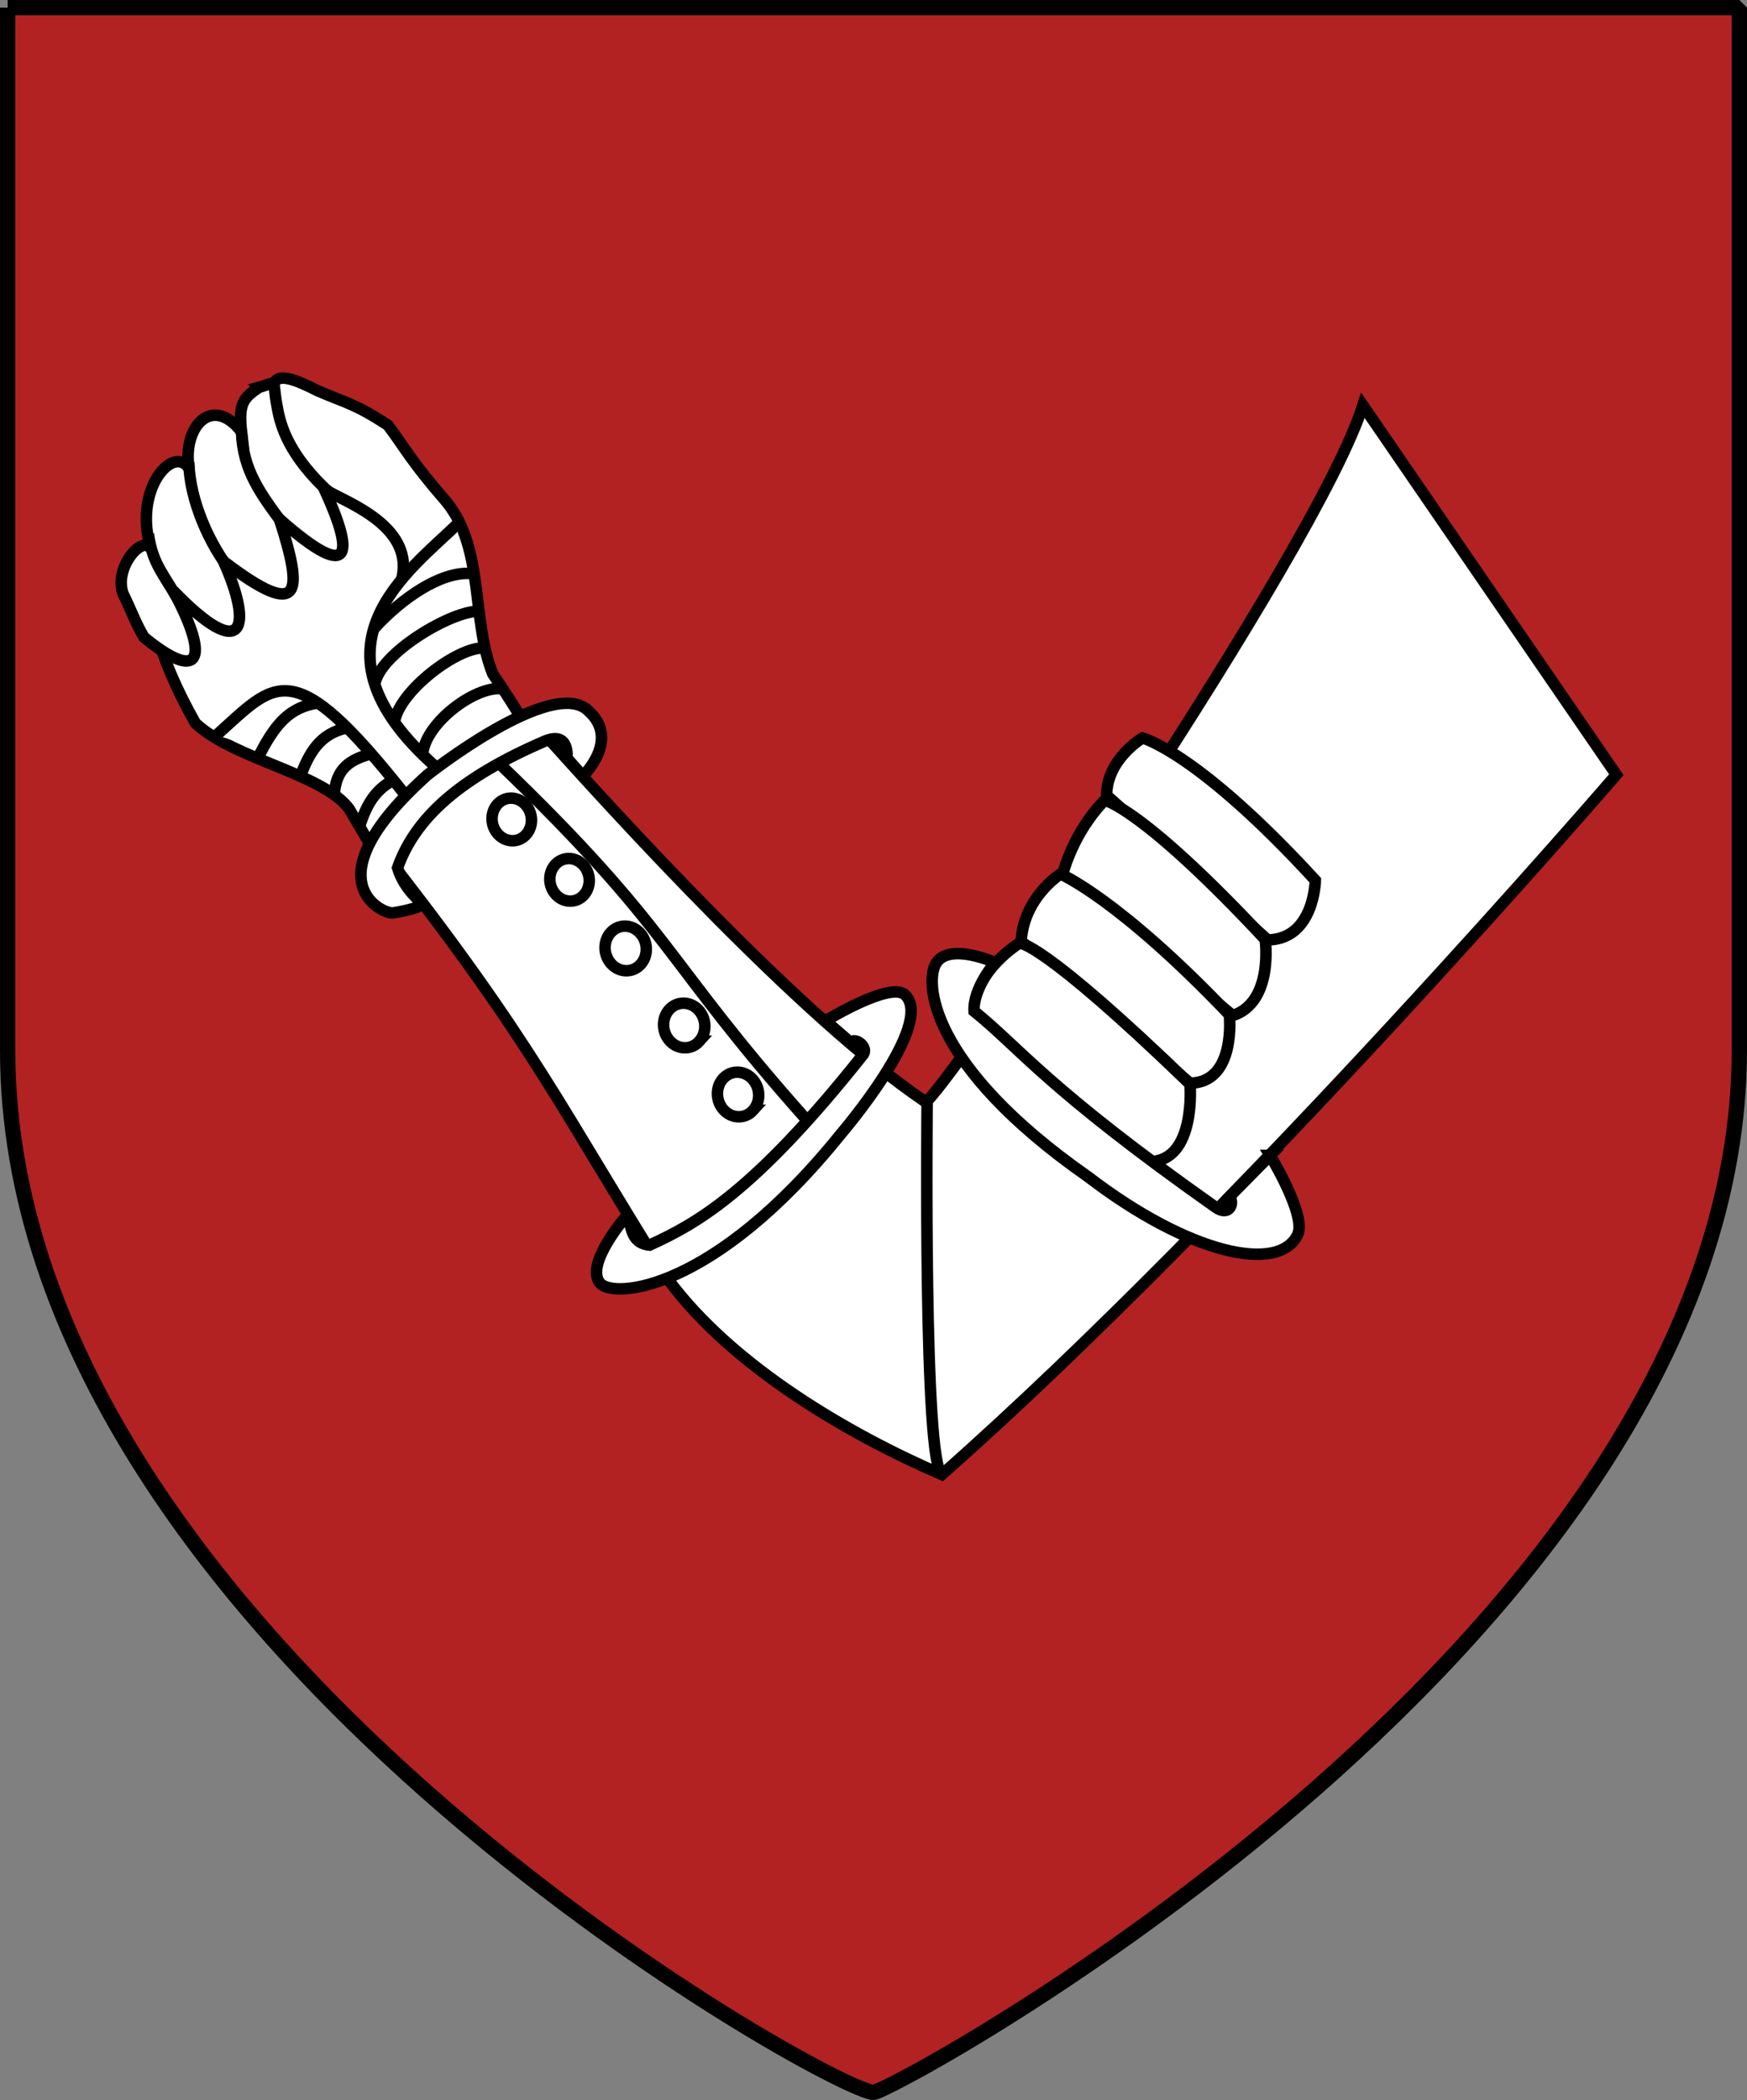 <?xml version="1.0" encoding="UTF-8" standalone="no"?>
<!-- Created with Inkscape (http://www.inkscape.org/) -->

<svg
   xmlns:dc="http://purl.org/dc/elements/1.1/"
   xmlns:cc="http://creativecommons.org/ns#"
   xmlns:rdf="http://www.w3.org/1999/02/22-rdf-syntax-ns#"
   xmlns:svg="http://www.w3.org/2000/svg"
   xmlns="http://www.w3.org/2000/svg"
   xmlns:sodipodi="http://sodipodi.sourceforge.net/DTD/sodipodi-0.dtd"
   xmlns:inkscape="http://www.inkscape.org/namespaces/inkscape"
   version="1.0"
   width="342.542"
   height="411.602"
   id="svg3335"
   sodipodi:version="0.32"
   inkscape:version="0.91 r13725"
   sodipodi:docname="COA_HouseThyssen.svg"
   inkscape:output_extension="org.inkscape.output.svg.inkscape"
   inkscape:export-filename="F:\Documents and Settings\Administrator\Moje dokumenty\Moje obrazy\Nowy folder (3)\Symbole narodowe Koviru i Poviss\COA_Kovir&amp;Poviss.png"
   inkscape:export-xdpi="218.65437"
   inkscape:export-ydpi="218.65437">
  <rect width="100%" height="100%" fill="#808080" stroke="none"/>
  <sodipodi:namedview
     inkscape:window-height="402"
     inkscape:window-width="860"
     inkscape:pageshadow="2"
     inkscape:pageopacity="0.0"
     guidetolerance="10.0"
     gridtolerance="10.0"
     objecttolerance="10.0"
     borderopacity="1.0"
     bordercolor="#666666"
     pagecolor="#ffffff"
     id="base"
     showgrid="false"
     inkscape:zoom="0.2794985"
     inkscape:cx="-51.326479"
     inkscape:cy="119.07971"
     inkscape:window-x="88"
     inkscape:window-y="88"
     inkscape:current-layer="svg3335"
     inkscape:window-maximized="0"
     showguides="true"
     inkscape:guide-bbox="true"
     fit-margin-top="0"
     fit-margin-left="0"
     fit-margin-right="0"
     fit-margin-bottom="0" />
  <defs
     id="defs3337">
    <inkscape:perspective
       sodipodi:type="inkscape:persp3d"
       inkscape:vp_x="0 : 205.80093 : 1"
       inkscape:vp_y="0 : 1000 : 0"
       inkscape:vp_z="342.54242 : 205.80093 : 1"
       inkscape:persp3d-origin="171.27121 : 137.20062 : 1"
       id="perspective9" />
    <inkscape:perspective
       id="perspective3587"
       inkscape:persp3d-origin="164.64 : 121.59667 : 1"
       inkscape:vp_z="329.28 : 182.395 : 1"
       inkscape:vp_y="0 : 1000 : 0"
       inkscape:vp_x="0 : 182.395 : 1"
       sodipodi:type="inkscape:persp3d" />
  </defs>
  <g
     transform="translate(-283.015,-283.704)"
     id="layer1-27"
     style="fill:#b22222;fill-opacity:1;stroke:#000000;stroke-width:3;stroke-miterlimit:4;stroke-dasharray:none;stroke-opacity:1">
    <path
       d="m 284.514,285.204 339.542,0 0,204.301 c 0,114.627 -166.083,204.301 -169.771,204.301 -7.758,0 -169.771,-89.406 -169.771,-204.301 l 0,-204.301 z"
       id="path1298-8"
       style="display:block;visibility:visible;fill:#b22222;fill-opacity:1;stroke:#000000;stroke-width:3;stroke-linecap:round;stroke-linejoin:bevel;stroke-miterlimit:4;stroke-dasharray:none;stroke-dashoffset:0;stroke-opacity:1;marker:none"
       inkscape:connector-curvature="0" />
  </g>
  <g
     id="g3265"
     transform="matrix(1.489,0,0,1.489,1061.734,-37.397)"
     style="display:inline;fill:#ffffff;stroke-width:1.513;stroke-miterlimit:4;stroke-dasharray:none">
    <g
       style="fill:#ffffff;stroke:#000000;stroke-width:3.156;stroke-miterlimit:4;stroke-dasharray:none"
       id="Pansararm-o-sword"
       transform="matrix(-0.451,-0.164,-0.164,0.451,380.793,273.088)">
      <g
         style="fill:#ffffff;stroke-width:3.475;stroke-miterlimit:4;stroke-dasharray:none"
         id="Sword"
         transform="matrix(0.794,-0.44,-0.44,-0.794,392.43,736.657)" />
      <g
         style="fill:#ffffff;stroke-width:3.156;stroke-miterlimit:4;stroke-dasharray:none"
         id="Pansararm">
        <path
           inkscape:connector-curvature="0"
           id="path2272"
           d="m 2187.177,389.486 c -3.928,-0.159 79.639,14.977 13.392,71.921 -13.329,5.78 -37.638,1.02 -47.722,7.706 -37.838,30.76 5.542,1.146 -42.452,17.659 l -42.512,-26.361 c 35.143,-16.359 39.785,-24.711 60.578,-39.571 10.632,-11.816 13.846,-31.53 28.117,-40.029 12.628,-6.975 15.45,-9.802 22.244,-14.249 10.484,-2.434 12.448,-1.784 21.15,-2.269 14.4,-1.735 17.574,0.158 0.883,19.406 -2.104,1.704 -11.072,4.858 -13.678,5.789 z"
           sodipodi:nodetypes="ccccccccccc"
           style="fill:#ffffff;stroke-width:3.156;stroke-miterlimit:4;stroke-dasharray:none" />
        <path
           inkscape:connector-curvature="0"
           id="path2282"
           d="m 1977.158,490.474 c -58.94,-40.533 -74.476,-45.288 -39.294,94.64 27.395,-1.637 63.743,-8.148 88.598,-24.582 42.883,-33.331 57.13,-48.495 114.136,-83.822 l -26.079,-47.876 c -33.133,17.86 -98.377,51.85 -137.361,61.64 z"
           style="fill:#ffffff;stroke-width:3.156;stroke-miterlimit:4;stroke-dasharray:none" />
        <path
           inkscape:connector-curvature="0"
           id="path2284"
           d="m 2095.648,438.743 c 0,0 5.793,-3.138 5.793,-3.138 0,0 1.71,-7.323 7.191,-2.407 18.554,17.465 26.328,31.974 26.204,46.573 -3.86,5.105 -9.509,6.713 -9.509,6.713 0,0 -2.015,0.47 6.367,5.292 2.433,1.399 24.843,-0.15 4.13,-38.786 0,0 -23.013,-37.346 -35.481,-31.582 -11.07,4.411 -4.696,17.335 -4.696,17.335 z"
           style="fill:#ffffff;stroke-width:3.156;stroke-miterlimit:4;stroke-dasharray:none" />
        <path
           inkscape:connector-curvature="0"
           style="fill:#ffffff;stroke-width:3.156;stroke-miterlimit:4;stroke-dasharray:none"
           id="path2331"
           d="m 2118.529,443.271 c -60.967,26.969 -60.578,34.985 -112.963,63.19" />
        <path
           inkscape:connector-curvature="0"
           id="path2286"
           d="m 2010.132,479.083 c 0,0 -7.349,2.73 -8.387,3.243 -0.773,-1.862 -4.952,-0.64 -4.53,1.75 15.42,46.228 27.431,59.623 37.259,69.309 5.526,1.39 6.362,-3.82 8.693,-5.359 0,0 6.313,16.229 0.594,19.773 -4.825,2.99 -30.191,-8.362 -48.206,-61.044 0,0 -14.018,-37.073 -3.548,-41.818 5.078,-2.297 18.125,14.146 18.125,14.146 z"
           style="fill:#ffffff;stroke-width:3.156;stroke-miterlimit:4;stroke-dasharray:none" />
        <path
           inkscape:connector-curvature="0"
           style="fill:#ffffff;stroke-width:3.156;stroke-miterlimit:4;stroke-dasharray:none"
           id="path2321"
           d="m 2020.409,508.916 c 1.188,2.973 4.557,4.196 7.525,2.731 2.968,-1.465 4.411,-5.063 3.223,-8.037 -1.188,-2.973 -4.557,-4.196 -7.525,-2.731 -2.968,1.465 -4.411,5.063 -3.222,8.037 z" />
        <path
           inkscape:connector-curvature="0"
           style="fill:#ffffff;stroke-width:3.156;stroke-miterlimit:4;stroke-dasharray:none"
           id="path2323"
           d="m 2040.765,496.183 c 1.188,2.973 4.557,4.196 7.525,2.731 2.968,-1.465 4.411,-5.063 3.223,-8.037 -1.188,-2.973 -4.557,-4.196 -7.525,-2.731 -2.968,1.465 -4.411,5.063 -3.222,8.037 z" />
        <path
           inkscape:connector-curvature="0"
           style="fill:#ffffff;stroke-width:3.156;stroke-miterlimit:4;stroke-dasharray:none"
           id="path2325"
           d="m 2063.083,481.81 c 1.188,2.973 4.557,4.196 7.525,2.731 2.968,-1.465 4.411,-5.063 3.222,-8.037 -1.188,-2.973 -4.557,-4.196 -7.525,-2.731 -2.968,1.465 -4.411,5.063 -3.222,8.037 z" />
        <path
           inkscape:connector-curvature="0"
           id="path2327"
           d="m 2084.231,469.267 c 1.135,2.84 4.353,4.008 7.188,2.609 2.835,-1.399 4.213,-4.836 3.078,-7.676 -1.135,-2.84 -4.353,-4.008 -7.188,-2.609 -2.835,1.399 -4.213,4.836 -3.078,7.676 z"
           style="fill:#ffffff;stroke-width:3.156;stroke-miterlimit:4;stroke-dasharray:none" />
        <path
           inkscape:connector-curvature="0"
           id="path2329"
           d="m 2104.793,459.117 c 1.135,2.84 4.353,4.008 7.188,2.609 2.835,-1.399 4.213,-4.836 3.078,-7.676 -1.135,-2.84 -4.353,-4.008 -7.188,-2.609 -2.835,1.399 -4.213,4.836 -3.078,7.676 z"
           style="fill:#ffffff;stroke-width:3.156;stroke-miterlimit:4;stroke-dasharray:none" />
        <path
           inkscape:connector-curvature="0"
           id="use2633"
           d="m 1976.424,490.176 c -5.306,-10.317 -48.889,-177.692 -47.184,-220.149 l -99.962,71.445 c 0,0 55.85,147.376 108.269,243.551 5.577,-0.027 38.877,-94.847 38.877,-94.847 z"
           style="fill:#ffffff;stroke-width:3.156;stroke-miterlimit:4;stroke-dasharray:none" />
        <path
           inkscape:connector-curvature="0"
           id="path2303"
           d="m 1958.776,394.591 -55.076,22.166 c -11.988,-4.544 -6.715,-19.834 -6.715,-19.834 42.485,-22.072 57.926,-20.481 57.926,-20.481 0,0 7.251,8.772 3.865,18.149 z"
           style="fill:#ffffff;stroke-width:3.156;stroke-miterlimit:4;stroke-dasharray:none" />
        <path
           inkscape:connector-curvature="0"
           id="path2305"
           d="m 1962.716,419.099 -57.103,20.433 c -9.367,-7.364 -1.233,-22.666 -1.233,-22.666 44.267,-22.521 54.441,-20.827 54.441,-20.827 0,0 4.94,9.762 3.895,23.06 z"
           style="fill:#ffffff;stroke-width:3.156;stroke-miterlimit:4;stroke-dasharray:none" />
        <path
           inkscape:connector-curvature="0"
           id="path2307"
           d="m 1967.142,440.22 -56.852,20.74 c -11.988,-4.544 -3.715,-21.331 -3.715,-21.331 39.469,-19.571 56.724,-20.436 56.724,-20.436 0,0 7.323,9.403 3.843,21.027 z"
           style="fill:#ffffff;stroke-width:3.156;stroke-miterlimit:4;stroke-dasharray:none" />
        <path
           inkscape:connector-curvature="0"
           id="path2309"
           d="m 1973.1,462.888 c -7.534,8.764 -59.791,22.06 -59.791,22.06 -11.988,-4.544 -3.104,-23.741 -3.104,-23.741 52.061,-23.196 57.18,-20.358 57.18,-20.358 0,0 8.844,10.857 5.715,22.039 z"
           style="fill:#ffffff;stroke-width:3.156;stroke-miterlimit:4;stroke-dasharray:none" />
        <path
           inkscape:connector-curvature="0"
           id="path2334"
           d="m 1882.86,472.084 c 0,0 6.603,14.42 6.603,14.42 -1.929,1.21 -1.863,5.263 2.599,4.051 54.715,-14.862 65.5,-22.74 80.663,-27.892 2.478,-5.828 -0.84,-14.501 -0.84,-14.501 0,0 13.627,-1.019 15.128,5.653 1.266,5.628 -7.199,26.95 -59.272,40.863 -33.132,10.414 -58.219,7.143 -59.403,-4.758 -0.57,-5.771 14.523,-17.835 14.523,-17.835 z"
           style="fill:#ffffff;stroke-width:3.156;stroke-miterlimit:4;stroke-dasharray:none" />
        <path
           inkscape:connector-curvature="0"
           id="path2270"
           d="m 2215.618,368.899 c 2.829,4.001 3.969,5.834 0.343,13.075 11.322,-6.999 15.675,4.628 10.027,14.453 6.249,-5.082 12.758,10.557 2.258,24.353 3.362,-3.393 8.035,7.961 3.102,14.042 -3.731,3.561 -5.893,6.326 -9.512,9.287 -17.567,6.182 -20.352,0.624 -3.191,-14.732 -25.149,12.27 -24.092,1.961 -10.178,-12.31 -26.453,8.224 -23.253,0.412 -10.477,-16.124 -25.985,10.187 -22.098,1.398 -8.292,-12.402 13.501,-6.165 17.465,-12.977 19.7,-16.826 3.789,-6.527 1.669,-6.038 6.222,-2.817 z"
           style="fill:#ffffff;stroke-width:3.156;stroke-miterlimit:4;stroke-dasharray:none"
           sodipodi:nodetypes="ccccccccccsc" />
        <g
           style="fill:#ffffff;stroke-width:3.156;stroke-miterlimit:4;stroke-dasharray:none"
           id="g3133"
           transform="translate(1720.17,33.006)">
          <path
             inkscape:connector-curvature="0"
             id="path4265"
             d="m 414.399,417.107 c 46.235,-18.266 25.082,-47.829 16.842,-65.029"
             style="fill:#ffffff;stroke-width:3.156;stroke-miterlimit:4;stroke-dasharray:none" />
          <path
             inkscape:connector-curvature="0"
             id="path2276"
             d="m 495.752,349.063 c -3.986,9.8 -10.773,14.164 -19.302,19.832"
             style="fill:#ffffff;stroke-width:3.156;stroke-miterlimit:4;stroke-dasharray:none" />
          <path
             inkscape:connector-curvature="0"
             id="path2278"
             d="m 506.521,361.795 c -3.865,9.871 -13.241,19.479 -21.569,24.446"
             style="fill:#ffffff;stroke-width:3.156;stroke-miterlimit:4;stroke-dasharray:none" />
          <path
             inkscape:connector-curvature="0"
             id="path2280"
             d="m 510.24,384.049 c -4.184,7.931 -8.276,9.067 -15.44,15.577"
             style="fill:#ffffff;stroke-width:3.156;stroke-miterlimit:4;stroke-dasharray:none" />
          <path
             inkscape:connector-curvature="0"
             id="path6213"
             d="m 419.576,427.211 c 42.749,-26.42 43.893,-16.857 54.241,2.342"
             style="fill:#ffffff;stroke-width:3.156;stroke-miterlimit:4;stroke-dasharray:none" />
          <path
             inkscape:connector-curvature="0"
             id="path7184"
             d="m 440.619,372.375 c 1.188,-14.838 20.364,-15.005 26.646,-16.064"
             style="fill:#ffffff;stroke-width:3.156;stroke-miterlimit:4;stroke-dasharray:none" />
          <path
             inkscape:connector-curvature="0"
             id="path8157"
             d="m 404.828,390.886 c 6.905,1.962 15.956,15.414 14.123,23.928 m 4.664,-50.731 c 7.747,2.412 15.107,12.48 19.576,23.275 m -25.638,-14.391 c 6.905,1.962 22.005,20.2 20.172,28.714 m -24.868,-19.727 c 6.905,1.962 18.088,19.124 16.255,27.638"
             style="fill:#ffffff;stroke-width:3.156;stroke-miterlimit:4;stroke-dasharray:none" />
          <path
             inkscape:connector-curvature="0"
             id="path8167"
             d="m 450.506,411.663 c 7.75,4.077 9.306,10.637 10.517,19.927 M 440.845,415.42 c 6.35,4.009 7.467,9.773 7.453,17.389 M 431.817,419.623 c 5.269,3.568 8.241,7.4 5.889,14.616 M 423.615,424.178 c 5.002,5.181 4.848,11.044 4.749,15.916"
             style="fill:#ffffff;stroke-width:3.156;stroke-miterlimit:4;stroke-dasharray:none" />
        </g>
      </g>
    </g>
  </g>
</svg>
